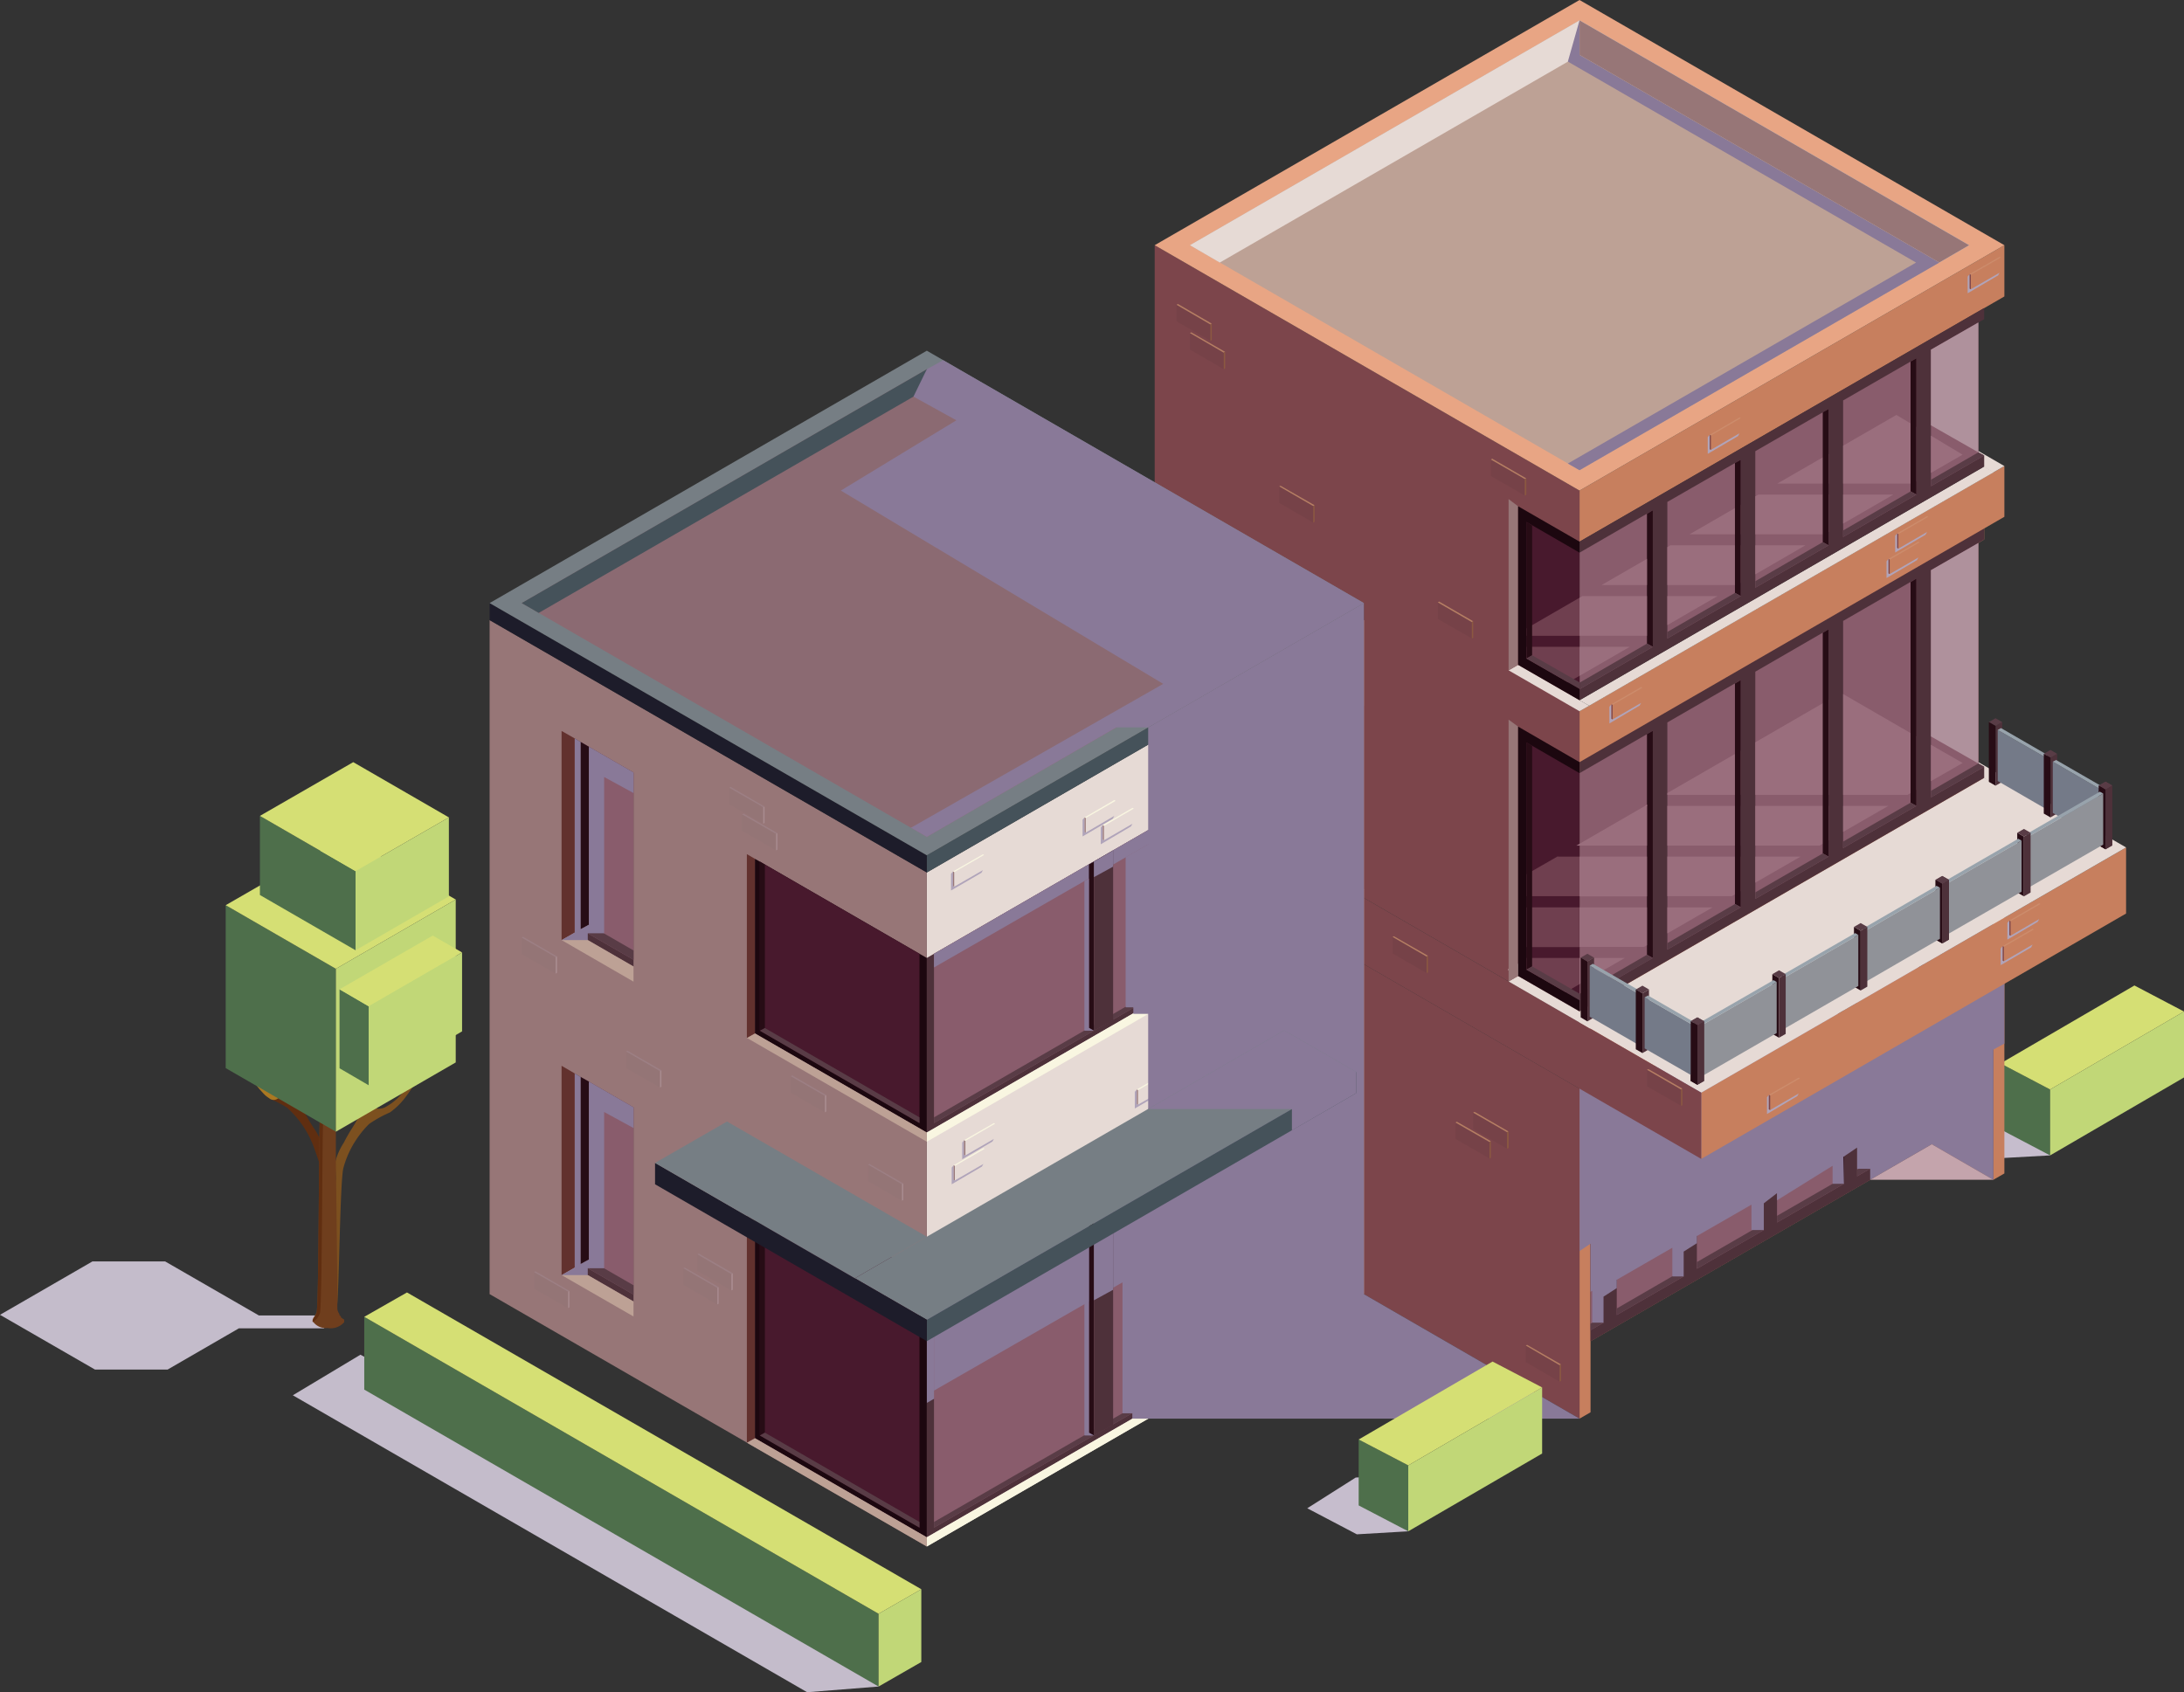 <?xml version="1.0" encoding="UTF-8"?> <svg xmlns="http://www.w3.org/2000/svg" viewBox="0 0 130.83 101.38"><rect x="0" y="0" width="130.83" height="101.38" fill="#333333" stroke="none"/> <defs> <style>.cls-1{isolation:isolate;}.cls-2{fill:#c6bdcd;}.cls-13,.cls-18,.cls-2,.cls-31,.cls-6{mix-blend-mode:multiply;}.cls-3{fill:#4e6f4b;}.cls-4{fill:#d5df74;}.cls-5{fill:#c1d777;}.cls-6{fill:#c4bccb;}.cls-7{fill:#c77f5e;}.cls-8{fill:#4e313a;}.cls-9{fill:#895c6c;}.cls-10{fill:#270c15;}.cls-11{fill:#593c46;}.cls-12{fill:#7c454b;}.cls-13{fill:#897998;}.cls-14{fill:#e6dad5;}.cls-15{fill:#e8a584;}.cls-16{fill:#bda195;}.cls-17{fill:#977677;}.cls-18{fill:#b0a4ba;}.cls-19{fill:#f9f6e1;}.cls-20{fill:#987778;}.cls-21{fill:#45525a;}.cls-22{fill:#1d1c2a;}.cls-23{fill:#767e84;}.cls-24{fill:#8b6a72;}.cls-25{fill:#9a6e7d;}.cls-26{fill:#af919c;}.cls-27{fill:#1c070f;}.cls-28{fill:#48192d;}.cls-29{fill:#6f3f4f;}.cls-30{fill:#ad7d8d;}.cls-31{fill:#c4a4ac;}.cls-32{fill:#747a88;}.cls-33{fill:#3d4a52;}.cls-34{fill:#98a3ac;}.cls-35{fill:#909298;}.cls-36{fill:#62312e;}.cls-37{fill:#947576;}.cls-38{fill:#9c7f84;}.cls-39{fill:#a88b8f;}.cls-40{fill:#764248;}.cls-41{fill:#b57e63;}.cls-42{fill:#8b5840;}.cls-43{fill:#cc8c6c;}.cls-44{fill:#7c501f;}.cls-45{fill:#602e10;}.cls-46{fill:#aa7822;}.cls-47{fill:#6f3e1d;}</style> </defs> <title>9</title> <g class="cls-1"> <g id="Слой_1" data-name="Слой 1"> <polygon class="cls-2" points="119.73 69.39 116.76 67.84 119.66 66 121.44 65.89 122.81 69.22 119.73 69.39"></polygon> <polygon class="cls-3" points="122.81 69.22 119.84 67.66 119.84 63.71 122.81 65.27 122.81 69.22"></polygon> <polygon class="cls-4" points="122.81 65.27 119.84 63.71 127.86 59.04 130.83 60.6 122.81 65.27"></polygon> <polygon class="cls-5" points="122.81 69.22 130.83 64.55 130.83 60.6 122.81 65.27 122.81 69.22"></polygon> <polygon class="cls-6" points="48.35 101.38 17.54 83.59 21.59 81.16 50.91 96.8 52.63 101.04 48.35 101.38"></polygon> <polygon class="cls-3" points="52.63 101.04 21.82 83.25 21.82 78.89 52.63 96.68 52.63 101.04"></polygon> <polygon class="cls-4" points="52.63 96.68 21.82 78.89 24.38 77.43 55.19 95.21 52.63 96.68"></polygon> <polygon class="cls-5" points="52.63 101.04 55.19 99.57 55.19 95.21 52.63 96.68 52.63 101.04"></polygon> <polygon class="cls-7" points="120.07 14.69 94.62 29.39 94.62 32.45 120.07 17.76 120.07 14.69"></polygon> <polygon class="cls-7" points="120.07 27.92 120.07 30.96 118.86 31.66 118.86 32.32 118.51 32.53 118.51 46.41 118.86 46.6 118.86 47.26 94.62 61.25 94.62 42.61 120.07 27.92"></polygon> <polygon class="cls-7" points="120.07 50.53 94.62 65.22 94.62 61.25 118.86 47.26 120.07 50.53"></polygon> <polygon class="cls-7" points="120.07 50.53 120.07 70.3 119.41 70.68 115.72 68.55 95.28 80.35 95.28 84.61 94.62 84.99 94.62 65.22 120.07 50.53"></polygon> <polygon class="cls-8" points="119.41 52.17 119.41 70.68 115.72 68.55 95.28 80.35 95.28 66.1 96.06 65.65 96.85 65.19 100.86 62.88 101.65 62.42 105.66 60.11 106.45 59.65 110.46 57.34 111.25 56.88 115.26 54.57 115.72 54.3 119.41 52.17"></polygon> <polygon class="cls-8" points="115.72 54.3 115.72 68.55 95.28 80.35 95.28 66.1 95.71 65.85 96.06 65.65 96.85 65.19 100.51 63.08 100.86 62.88 101.65 62.42 105.31 60.31 105.66 60.11 106.45 59.65 110.11 57.54 110.46 57.34 111.25 56.88 114.91 54.77 115.26 54.57 115.72 54.3"></polygon> <polygon class="cls-9" points="96.06 65.65 96.06 79.24 95.28 79.69 95.28 66.1 95.71 65.85 96.06 65.65"></polygon> <polygon class="cls-9" points="100.86 62.88 100.86 76.47 96.85 78.78 96.85 65.19 100.86 62.88"></polygon> <polygon class="cls-9" points="105.66 60.11 105.66 73.69 101.65 76.01 101.65 62.42 105.66 60.11"></polygon> <polygon class="cls-9" points="110.46 57.34 110.46 70.92 106.45 73.24 106.45 59.65 110.46 57.34"></polygon> <polygon class="cls-9" points="115.26 54.57 115.26 68.15 111.25 70.47 111.25 56.88 115.26 54.57"></polygon> <polygon class="cls-10" points="100.86 76.47 100.86 62.77 100.51 62.97 100.51 76.27 100.86 76.47"></polygon> <polygon class="cls-11" points="100.86 76.47 96.85 78.78 96.85 78.39 100.51 76.27 100.86 76.47"></polygon> <polygon class="cls-10" points="96.06 79.24 96.06 65.54 95.71 65.74 95.71 79.05 96.06 79.24"></polygon> <polygon class="cls-11" points="96.06 79.24 95.28 79.69 95.28 79.3 95.71 79.05 96.06 79.24"></polygon> <polygon class="cls-10" points="105.66 73.69 105.66 60 105.31 60.2 105.31 73.5 105.66 73.69"></polygon> <polygon class="cls-11" points="105.66 73.69 101.65 76.01 101.65 75.61 105.31 73.5 105.66 73.69"></polygon> <polygon class="cls-10" points="110.46 70.92 110.46 57.23 110.11 57.43 110.11 70.73 110.46 70.92"></polygon> <polygon class="cls-11" points="110.46 70.92 106.45 73.24 106.45 72.84 110.11 70.73 110.46 70.92"></polygon> <polygon class="cls-10" points="115.26 68.15 115.26 54.45 114.91 54.66 114.91 67.96 115.26 68.15"></polygon> <polygon class="cls-11" points="115.26 68.15 111.25 70.47 111.25 70.07 114.91 67.96 115.26 68.15"></polygon> <polygon class="cls-12" points="115.72 68.55 119.41 70.68 119.41 59.06 115.72 56.93 115.72 68.55"></polygon> <polygon class="cls-13" points="119.41 70.68 115.72 68.55 112.03 70.68 112.03 70.02 111.25 70.02 111.25 68.75 110.42 69.31 110.46 70.92 109.78 70.92 109.78 69.84 106.45 71.91 106.45 71.48 105.66 72.09 105.66 73.69 104.92 73.69 104.92 72.17 101.65 74.05 101.65 74.48 100.86 74.98 100.86 76.47 100.18 76.47 100.18 74.75 96.85 76.67 96.85 77.17 96.06 77.68 96.06 79.24 95.38 79.24 95.38 77.33 95.28 77.39 95.28 74.51 94.62 74.95 94.62 65.22 120.07 57.9 120.07 62.52 119.41 62.88 119.41 70.68"></polygon> <polygon class="cls-7" points="127.36 54.73 101.91 69.43 101.91 65.46 127.36 50.77 127.36 54.73"></polygon> <polygon class="cls-14" points="120.07 46.56 94.62 61.25 101.91 65.46 127.36 50.77 120.07 46.56"></polygon> <polygon class="cls-12" points="69.17 14.69 94.62 29.39 94.62 61.25 69.17 46.56 69.17 14.69"></polygon> <polygon class="cls-15" points="69.17 14.69 94.62 29.39 120.07 14.69 94.62 0 69.17 14.69"></polygon> <polygon class="cls-16" points="71.28 14.69 94.62 1.22 117.96 14.69 94.62 28.17 71.28 14.69"></polygon> <polygon class="cls-14" points="117.96 14.69 116.17 15.73 94.62 3.29 73.07 15.73 71.28 14.69 94.62 1.22 117.96 14.69"></polygon> <polygon class="cls-13" points="94.62 1.22 93.92 3.69 114.78 15.73 93.92 27.77 94.62 28.17 116.17 15.73 94.62 3.29 94.62 1.22"></polygon> <polygon class="cls-12" points="69.17 50.53 101.91 69.43 101.91 65.46 69.17 46.56 69.17 50.53"></polygon> <polygon class="cls-12" points="69.17 50.53 94.62 65.22 94.62 84.99 69.17 70.3 69.17 50.53"></polygon> <polygon class="cls-17" points="117.96 14.69 116.17 15.73 94.62 3.29 94.62 1.22 117.96 14.69"></polygon> <polygon class="cls-14" points="81.7 77.53 55.52 92.65 55.52 52.27 81.7 37.15 81.7 77.53"></polygon> <polygon class="cls-14" points="78.63 40.14 78.63 41.01 80.42 39.98 80.42 39.11 78.63 40.14"></polygon> <polygon class="cls-18" points="78.56 40.1 78.44 40.24 78.44 41.24 80.25 40.18 80.34 40.02 78.63 41.01 78.56 40.97 78.56 40.1"></polygon> <polygon class="cls-19" points="78.56 40.1 78.63 40.14 80.42 39.11 80.34 39.07 78.56 40.1"></polygon> <polygon class="cls-20" points="78.56 40.97 78.56 40.1 78.63 40.14 78.63 41.01 78.56 40.97"></polygon> <polygon class="cls-14" points="77.71 59.03 77.71 59.9 79.5 58.87 79.5 58 77.71 59.03"></polygon> <polygon class="cls-18" points="77.64 58.99 77.52 59.13 77.52 60.14 79.34 59.07 79.43 58.91 77.71 59.9 77.64 59.86 77.64 58.99"></polygon> <polygon class="cls-19" points="77.64 58.99 77.71 59.03 79.5 58 79.43 57.96 77.64 58.99"></polygon> <polygon class="cls-20" points="77.64 59.86 77.64 58.99 77.71 59.03 77.71 59.9 77.64 59.86"></polygon> <polygon class="cls-14" points="68.17 65.31 68.17 66.18 69.96 65.14 69.96 64.28 68.17 65.31"></polygon> <polygon class="cls-18" points="68.1 65.27 67.98 65.41 67.98 66.41 69.8 65.35 69.89 65.19 68.17 66.18 68.1 66.14 68.1 65.27"></polygon> <polygon class="cls-19" points="68.1 65.27 68.17 65.31 69.96 64.28 69.89 64.23 68.1 65.27"></polygon> <polygon class="cls-20" points="68.1 66.14 68.1 65.27 68.17 65.31 68.17 66.18 68.1 66.14"></polygon> <polygon class="cls-14" points="79.14 76.45 79.14 77.32 80.93 76.28 80.93 75.42 79.14 76.45"></polygon> <polygon class="cls-18" points="79.07 76.41 78.95 76.55 78.95 77.55 80.77 76.49 80.86 76.33 79.14 77.32 79.07 77.28 79.07 76.41"></polygon> <polygon class="cls-19" points="79.07 76.41 79.14 76.45 80.93 75.42 80.86 75.38 79.07 76.41"></polygon> <polygon class="cls-20" points="79.07 77.28 79.07 76.41 79.14 76.45 79.14 77.32 79.07 77.28"></polygon> <polygon class="cls-14" points="78.34 75.61 78.34 76.48 80.13 75.44 80.13 74.58 78.34 75.61"></polygon> <polygon class="cls-18" points="78.27 75.57 78.15 75.71 78.15 76.71 79.97 75.65 80.06 75.49 78.34 76.48 78.27 76.44 78.27 75.57"></polygon> <polygon class="cls-19" points="78.27 75.57 78.34 75.61 80.13 74.58 80.06 74.53 78.27 75.57"></polygon> <polygon class="cls-20" points="78.27 76.44 78.27 75.57 78.34 75.61 78.34 76.48 78.27 76.44"></polygon> <polygon class="cls-21" points="81.7 36.13 55.52 51.24 55.52 52.27 81.7 37.15 81.7 36.13"></polygon> <polygon class="cls-17" points="29.33 77.53 55.52 92.65 55.52 52.27 29.33 37.15 29.33 77.53"></polygon> <polygon class="cls-22" points="29.33 36.13 55.52 51.24 55.52 52.27 29.33 37.15 29.33 36.13"></polygon> <polygon class="cls-23" points="29.33 36.13 55.52 51.24 81.7 36.13 55.52 21.01 29.33 36.13"></polygon> <polygon class="cls-24" points="31.25 36.13 55.52 22.12 79.78 36.13 55.52 50.14 31.25 36.13"></polygon> <polygon class="cls-21" points="55.52 23.3 78.76 36.72 79.78 36.13 55.52 22.12 31.25 36.13 32.27 36.72 55.52 23.3"></polygon> <polygon class="cls-14" points="90.32 58.09 90.94 57.73 95.83 60.55 95.21 60.91 90.32 58.09"></polygon> <polygon class="cls-14" points="114.52 44.12 115.18 43.74 120.07 46.56 119.41 46.94 114.52 44.12"></polygon> <polygon class="cls-14" points="90.37 58.8 90.94 58.47 95.83 61.29 95.25 61.62 90.37 58.8"></polygon> <polygon class="cls-14" points="120.07 47.3 118.86 46.6 94.62 60.59 95.83 61.29 120.07 47.3"></polygon> <polygon class="cls-8" points="118.51 32.53 118.51 45.74 118.86 45.94 118.86 46.6 94.62 60.59 94.62 45.66 118.86 31.66 118.86 32.32 118.51 32.53"></polygon> <polygon class="cls-9" points="99.01 57.39 94.62 59.93 94.62 46.32 99.01 43.78 99.01 57.39"></polygon> <polygon class="cls-9" points="104.28 54.35 99.88 56.89 99.88 43.28 104.28 40.74 104.28 54.35"></polygon> <polygon class="cls-25" points="99.88 54.36 102.59 54.36 99.88 55.92 99.88 54.36"></polygon> <polygon class="cls-25" points="104.28 44.97 104.28 47.62 99.88 47.62 99.88 47.51 104.28 44.97"></polygon> <rect class="cls-25" x="99.88" y="48.28" width="4.39" height="2.38"></rect> <polygon class="cls-25" points="99.88 51.32 104.28 51.32 104.28 53.38 103.74 53.69 99.88 53.69 99.88 51.32"></polygon> <polygon class="cls-9" points="109.54 51.32 105.15 53.85 105.15 40.24 109.54 37.7 109.54 51.32"></polygon> <polygon class="cls-25" points="105.15 51.32 107.86 51.32 105.15 52.88 105.15 51.32"></polygon> <polygon class="cls-25" points="109.54 41.93 109.54 47.62 105.15 47.62 105.15 44.47 109.54 41.93"></polygon> <polygon class="cls-25" points="105.15 48.28 109.54 48.28 109.54 50.34 109 50.66 105.15 50.66 105.15 48.28"></polygon> <polygon class="cls-9" points="114.8 48.28 110.41 50.81 110.41 37.2 114.8 34.66 114.8 48.28"></polygon> <polygon class="cls-25" points="110.41 48.28 113.12 48.28 110.41 49.84 110.41 48.28"></polygon> <polygon class="cls-25" points="114.8 44.12 114.8 47.31 114.27 47.62 110.41 47.62 110.41 41.58 114.8 44.12"></polygon> <polygon class="cls-9" points="118.86 45.94 115.67 47.77 115.67 34.16 118.51 32.53 118.51 45.74 118.86 45.94"></polygon> <polygon class="cls-25" points="115.67 44.62 115.67 46.8 117.57 45.71 115.67 44.62"></polygon> <polygon class="cls-26" points="115.67 44.12 118.51 45.74 118.51 32.53 115.67 34.16 115.67 44.12"></polygon> <polygon class="cls-11" points="118.86 45.94 115.67 47.77 115.67 47.38 118.51 45.74 118.86 45.94"></polygon> <polygon class="cls-10" points="114.8 48.28 114.8 34.66 114.45 34.87 114.45 48.09 114.8 48.28"></polygon> <polygon class="cls-11" points="114.8 48.28 110.41 50.81 110.41 50.42 114.45 48.09 114.8 48.28"></polygon> <polygon class="cls-10" points="109.54 51.32 109.54 37.7 109.19 37.91 109.19 51.13 109.54 51.32"></polygon> <polygon class="cls-11" points="109.54 51.32 105.15 53.85 105.15 53.46 109.19 51.13 109.54 51.32"></polygon> <polygon class="cls-10" points="104.28 54.35 104.28 40.74 103.93 40.95 103.93 54.16 104.28 54.35"></polygon> <polygon class="cls-11" points="104.28 54.35 99.88 56.89 99.88 56.5 103.93 54.16 104.28 54.35"></polygon> <polygon class="cls-10" points="99.01 57.39 99.01 43.78 98.66 43.98 98.66 57.2 99.01 57.39"></polygon> <polygon class="cls-11" points="99.01 57.4 94.62 59.93 94.62 59.54 95.83 58.84 98.66 57.2 99.01 57.4"></polygon> <polygon class="cls-17" points="90.37 58.8 90.94 58.47 90.94 43.53 90.37 43.11 90.37 58.8"></polygon> <polygon class="cls-27" points="90.94 58.47 94.62 60.59 94.62 45.66 90.94 43.53 90.94 58.47"></polygon> <polygon class="cls-28" points="91.44 58.09 94.62 59.92 94.62 46.32 91.44 44.48 91.44 58.09"></polygon> <polygon class="cls-29" points="94.62 51.32 94.62 53.69 91.44 53.69 91.44 52.38 93.32 51.3 93.32 51.32 94.62 51.32"></polygon> <rect class="cls-29" x="91.43" y="54.36" width="3.18" height="2.38"></rect> <polygon class="cls-29" points="94.62 57.39 94.62 58.96 93.79 59.44 91.44 58.09 91.44 57.39 94.62 57.39"></polygon> <polygon class="cls-25" points="97.33 57.39 94.62 58.96 94.62 57.39 97.33 57.39"></polygon> <polygon class="cls-25" points="98.66 48.21 98.66 50.66 94.43 50.66 98.58 48.26 98.66 48.21"></polygon> <rect class="cls-25" x="94.62" y="51.32" width="4.04" height="2.38"></rect> <polygon class="cls-25" points="98.66 54.36 98.66 56.63 98.48 56.73 94.62 56.73 94.62 54.36 98.66 54.36"></polygon> <polygon class="cls-10" points="91.44 58.09 91.44 44.48 91.78 44.68 91.78 57.9 91.44 58.09"></polygon> <polygon class="cls-11" points="94.62 59.53 94.62 59.92 91.44 58.09 91.78 57.9 94.62 59.53"></polygon> <polygon class="cls-14" points="115.59 26.1 116.26 25.72 120.07 27.92 119.41 28.3 115.59 26.1"></polygon> <polygon class="cls-14" points="90.37 40.16 90.94 39.83 95.2 42.28 94.62 42.61 90.37 40.16"></polygon> <polygon class="cls-14" points="119.44 28.29 118.86 27.95 94.62 41.95 95.2 42.28 119.44 28.29"></polygon> <polygon class="cls-8" points="118.51 19.32 118.51 27.1 118.86 27.29 118.86 27.95 94.62 41.95 94.62 32.45 118.86 18.45 118.86 19.12 118.51 19.32"></polygon> <polygon class="cls-9" points="99.01 38.75 94.62 41.29 94.62 33.11 99.01 30.57 99.01 38.75"></polygon> <polygon class="cls-9" points="104.28 35.71 99.88 38.25 99.88 30.07 104.28 27.54 104.28 35.71"></polygon> <polygon class="cls-25" points="99.88 35.71 102.89 35.71 99.88 37.45 99.88 35.71"></polygon> <polygon class="cls-25" points="104.28 30.24 104.28 32.01 101.21 32.01 104.28 30.24"></polygon> <polygon class="cls-25" points="100.06 32.67 104.28 32.67 104.28 34.91 104.04 35.05 99.88 35.05 99.88 32.78 100.06 32.67"></polygon> <polygon class="cls-9" points="109.54 32.67 105.15 35.21 105.15 27.03 109.54 24.5 109.54 32.67"></polygon> <polygon class="cls-25" points="105.15 32.67 108.15 32.67 105.15 34.41 105.15 32.67"></polygon> <polygon class="cls-25" points="109.54 27.2 109.54 28.97 106.47 28.97 109.54 27.2"></polygon> <polygon class="cls-25" points="105.33 29.63 109.54 29.63 109.54 31.87 109.3 32.01 105.15 32.01 105.15 29.74 105.33 29.63"></polygon> <polygon class="cls-9" points="114.8 29.63 110.41 32.17 110.41 23.99 114.8 21.46 114.8 29.63"></polygon> <polygon class="cls-25" points="110.41 29.63 113.42 29.63 110.41 31.37 110.41 29.63"></polygon> <polygon class="cls-25" points="114.8 25.58 114.8 28.83 114.56 28.97 110.41 28.97 110.41 26.7 113.6 24.86 114.8 25.58"></polygon> <polygon class="cls-9" points="118.86 27.29 115.67 29.13 115.67 20.95 118.51 19.32 118.51 27.1 118.86 27.29"></polygon> <polygon class="cls-25" points="115.67 26.1 115.67 28.33 117.57 27.24 115.67 26.1"></polygon> <polygon class="cls-26" points="115.67 25.48 118.51 27.1 118.51 19.32 115.67 20.95 115.67 25.48"></polygon> <polygon class="cls-11" points="118.86 27.29 115.67 29.13 115.67 28.74 118.51 27.1 118.86 27.29"></polygon> <polygon class="cls-10" points="114.8 29.63 114.8 21.46 114.45 21.66 114.45 29.44 114.8 29.63"></polygon> <polygon class="cls-11" points="114.8 29.63 110.41 32.17 110.41 31.78 114.45 29.44 114.8 29.63"></polygon> <polygon class="cls-10" points="109.54 32.67 109.54 24.5 109.19 24.7 109.19 32.48 109.54 32.67"></polygon> <polygon class="cls-11" points="109.54 32.67 105.15 35.21 105.15 34.82 109.19 32.48 109.54 32.67"></polygon> <polygon class="cls-10" points="104.28 35.71 104.28 27.54 103.93 27.74 103.93 35.52 104.28 35.71"></polygon> <polygon class="cls-11" points="104.28 35.71 99.88 38.25 99.88 37.86 103.93 35.52 104.28 35.71"></polygon> <polygon class="cls-10" points="99.01 38.75 99.01 30.57 98.66 30.78 98.66 38.56 99.01 38.75"></polygon> <polygon class="cls-11" points="99.01 38.75 94.62 41.29 94.62 40.9 95.83 40.2 98.66 38.56 99.01 38.75"></polygon> <polygon class="cls-17" points="90.37 40.16 90.94 39.83 90.94 30.33 90.37 29.9 90.37 40.16"></polygon> <polygon class="cls-27" points="90.94 39.83 94.62 41.95 94.62 32.45 90.94 30.33 90.94 39.83"></polygon> <polygon class="cls-28" points="91.44 39.45 94.62 41.27 94.62 33.11 91.44 31.27 91.44 39.45"></polygon> <polygon class="cls-29" points="94.62 35.81 94.62 38.09 91.44 38.09 91.44 37.65 94.62 35.81"></polygon> <polygon class="cls-29" points="94.62 38.75 94.62 40.49 93.93 40.88 91.44 39.45 91.44 38.75 94.62 38.75"></polygon> <polygon class="cls-25" points="97.63 38.75 94.62 40.49 94.62 38.75 97.63 38.75"></polygon> <polygon class="cls-25" points="98.66 33.48 98.66 35.05 95.94 35.05 98.66 33.48"></polygon> <polygon class="cls-25" points="98.66 35.71 98.66 38.09 94.62 38.09 94.62 35.81 94.8 35.71 98.66 35.71"></polygon> <polygon class="cls-10" points="91.44 39.45 91.44 31.27 91.78 31.48 91.78 39.26 91.44 39.45"></polygon> <polygon class="cls-11" points="94.62 40.88 94.62 41.27 91.44 39.45 91.78 39.26 94.62 40.88"></polygon> <polygon class="cls-30" points="98.66 48.21 98.66 48.28 98.58 48.28 98.58 48.26 98.66 48.21"></polygon> <polygon class="cls-31" points="112.03 70.68 119.41 70.68 115.72 68.55 112.03 70.68"></polygon> <polygon class="cls-8" points="119.94 43.26 119.54 43.49 119.54 47.07 119.94 46.84 119.94 43.26"></polygon> <polygon class="cls-11" points="119.54 43.03 119.14 43.26 119.54 43.49 119.94 43.26 119.54 43.03"></polygon> <polygon class="cls-10" points="119.14 43.26 119.54 43.49 119.54 47.07 119.14 46.84 119.14 43.26"></polygon> <polygon class="cls-32" points="119.67 46.79 122.47 48.41 122.47 45.34 119.67 43.73 119.67 46.79"></polygon> <polygon class="cls-33" points="122.47 48.41 122.47 45.34 122.67 45.24 122.67 48.3 122.47 48.41"></polygon> <polygon class="cls-34" points="119.67 43.73 122.47 45.34 122.67 45.24 119.87 43.62 119.67 43.73"></polygon> <polygon class="cls-8" points="123.23 45.16 122.83 45.39 122.83 48.97 123.23 48.74 123.23 45.16"></polygon> <polygon class="cls-11" points="122.83 44.93 122.43 45.16 122.83 45.39 123.23 45.16 122.83 44.93"></polygon> <polygon class="cls-10" points="122.43 45.16 122.83 45.39 122.83 48.97 122.43 48.74 122.43 45.16"></polygon> <polygon class="cls-32" points="122.97 48.7 125.76 50.31 125.76 47.25 122.97 45.63 122.97 48.7"></polygon> <polygon class="cls-33" points="125.76 50.31 125.76 47.25 125.96 47.14 125.96 50.2 125.76 50.31"></polygon> <polygon class="cls-34" points="122.97 45.63 125.76 47.25 125.96 47.14 123.17 45.53 122.97 45.63"></polygon> <polygon class="cls-8" points="126.53 47.06 126.13 47.3 126.13 50.88 126.53 50.65 126.53 47.06"></polygon> <polygon class="cls-11" points="126.13 46.83 125.73 47.06 126.13 47.3 126.53 47.06 126.13 46.83"></polygon> <polygon class="cls-10" points="125.73 47.06 126.13 47.3 126.13 50.88 125.73 50.65 125.73 47.06"></polygon> <polygon class="cls-10" points="125.73 47.06 126.13 47.3 126.13 50.88 125.73 50.65 125.73 47.06"></polygon> <polygon class="cls-11" points="126.13 46.83 126.53 47.06 126.13 47.3 125.73 47.06 126.13 46.83"></polygon> <polygon class="cls-8" points="126.53 47.06 126.13 47.3 126.13 50.88 126.53 50.65 126.53 47.06"></polygon> <polygon class="cls-35" points="125.99 50.6 121.6 53.13 121.6 50.07 125.99 47.54 125.99 50.6"></polygon> <polygon class="cls-33" points="121.6 53.13 121.6 50.07 121.41 49.96 121.41 53.02 121.6 53.13"></polygon> <polygon class="cls-34" points="125.99 47.54 121.6 50.07 121.41 49.96 125.79 47.43 125.99 47.54"></polygon> <polygon class="cls-10" points="120.84 49.89 121.24 50.12 121.24 53.7 120.84 53.47 120.84 49.89"></polygon> <polygon class="cls-11" points="121.24 49.66 121.64 49.89 121.24 50.12 120.84 49.89 121.24 49.66"></polygon> <polygon class="cls-8" points="121.64 49.89 121.24 50.12 121.24 53.7 121.64 53.47 121.64 49.89"></polygon> <polygon class="cls-35" points="121.1 53.42 116.71 55.95 116.71 52.89 121.1 50.36 121.1 53.42"></polygon> <polygon class="cls-33" points="116.71 55.95 116.71 52.89 116.52 52.78 116.52 55.84 116.71 55.95"></polygon> <polygon class="cls-34" points="121.1 50.36 116.71 52.89 116.52 52.78 120.9 50.25 121.1 50.36"></polygon> <polygon class="cls-10" points="115.95 52.71 116.35 52.94 116.35 56.52 115.95 56.29 115.95 52.71"></polygon> <polygon class="cls-11" points="116.35 52.48 116.75 52.71 116.35 52.94 115.95 52.71 116.35 52.48"></polygon> <polygon class="cls-8" points="116.75 52.71 116.35 52.94 116.35 56.52 116.75 56.29 116.75 52.71"></polygon> <polygon class="cls-10" points="115.95 52.71 116.35 52.94 116.35 56.52 115.95 56.29 115.95 52.71"></polygon> <polygon class="cls-11" points="116.35 52.48 116.75 52.71 116.35 52.94 115.95 52.71 116.35 52.48"></polygon> <polygon class="cls-8" points="116.75 52.71 116.35 52.94 116.35 56.52 116.75 56.29 116.75 52.71"></polygon> <polygon class="cls-35" points="116.21 56.24 111.83 58.78 111.83 55.72 116.21 53.18 116.21 56.24"></polygon> <polygon class="cls-33" points="111.83 58.78 111.83 55.72 111.63 55.61 111.63 58.67 111.83 58.78"></polygon> <polygon class="cls-34" points="116.21 53.18 111.83 55.72 111.63 55.61 116.01 53.07 116.21 53.18"></polygon> <polygon class="cls-10" points="111.06 55.53 111.46 55.76 111.46 59.34 111.06 59.11 111.06 55.53"></polygon> <polygon class="cls-11" points="111.46 55.3 111.86 55.53 111.46 55.76 111.06 55.53 111.46 55.3"></polygon> <polygon class="cls-8" points="111.86 55.53 111.46 55.76 111.46 59.34 111.86 59.11 111.86 55.53"></polygon> <polygon class="cls-35" points="111.32 59.07 106.94 61.6 106.94 58.54 111.32 56.01 111.32 59.07"></polygon> <polygon class="cls-33" points="106.94 61.6 106.94 58.54 106.74 58.43 106.74 61.49 106.94 61.6"></polygon> <polygon class="cls-34" points="111.32 56.01 106.94 58.54 106.74 58.43 111.13 55.9 111.32 56.01"></polygon> <polygon class="cls-10" points="106.17 58.36 106.57 58.59 106.57 62.17 106.17 61.94 106.17 58.36"></polygon> <polygon class="cls-11" points="106.57 58.13 106.97 58.36 106.57 58.59 106.17 58.36 106.57 58.13"></polygon> <polygon class="cls-8" points="106.97 58.36 106.57 58.59 106.57 62.17 106.97 61.94 106.97 58.36"></polygon> <polygon class="cls-35" points="106.43 61.89 102.05 64.42 102.05 61.36 106.43 58.83 106.43 61.89"></polygon> <polygon class="cls-33" points="102.05 64.42 102.05 61.36 101.85 61.25 101.85 64.31 102.05 64.42"></polygon> <polygon class="cls-34" points="106.43 58.83 102.05 61.36 101.85 61.25 106.24 58.72 106.43 58.83"></polygon> <polygon class="cls-10" points="101.28 61.18 101.68 61.41 101.68 64.99 101.28 64.76 101.28 61.18"></polygon> <polygon class="cls-11" points="101.68 60.95 102.08 61.18 101.68 61.41 101.28 61.18 101.68 60.95"></polygon> <polygon class="cls-8" points="102.08 61.18 101.68 61.41 101.68 64.99 102.08 64.76 102.08 61.18"></polygon> <polygon class="cls-8" points="95.49 57.37 95.09 57.6 95.09 61.19 95.49 60.95 95.49 57.37"></polygon> <polygon class="cls-11" points="95.09 57.14 94.69 57.37 95.09 57.6 95.49 57.37 95.09 57.14"></polygon> <polygon class="cls-10" points="94.69 57.37 95.09 57.6 95.09 61.19 94.69 60.95 94.69 57.37"></polygon> <polygon class="cls-32" points="95.23 60.91 98.02 62.52 98.02 59.46 95.23 57.85 95.23 60.91"></polygon> <polygon class="cls-33" points="98.02 62.52 98.02 59.46 98.22 59.35 98.22 62.41 98.02 62.52"></polygon> <polygon class="cls-34" points="95.23 57.85 98.02 59.46 98.22 59.35 95.42 57.74 95.23 57.85"></polygon> <polygon class="cls-8" points="98.78 59.28 98.39 59.51 98.39 63.09 98.78 62.86 98.78 59.28"></polygon> <polygon class="cls-11" points="98.39 59.05 97.99 59.28 98.39 59.51 98.78 59.28 98.39 59.05"></polygon> <polygon class="cls-10" points="97.99 59.28 98.39 59.51 98.39 63.09 97.99 62.86 97.99 59.28"></polygon> <polygon class="cls-32" points="98.52 62.81 101.32 64.42 101.32 61.36 98.52 59.75 98.52 62.81"></polygon> <polygon class="cls-33" points="101.32 64.42 101.32 61.36 101.51 61.25 101.51 64.31 101.32 64.42"></polygon> <polygon class="cls-34" points="98.52 59.75 101.32 61.36 101.51 61.25 98.72 59.64 98.52 59.75"></polygon> <polygon class="cls-8" points="102.08 61.18 101.68 61.41 101.68 64.99 102.08 64.76 102.08 61.18"></polygon> <polygon class="cls-11" points="101.68 60.95 101.28 61.18 101.68 61.41 102.08 61.18 101.68 60.95"></polygon> <polygon class="cls-10" points="101.28 61.18 101.68 61.41 101.68 64.99 101.28 64.76 101.28 61.18"></polygon> <polygon class="cls-8" points="75.5 64.98 75.5 80.57 55.52 92.1 55.52 76.51 55.95 76.26 74.9 65.33 75.2 65.15 75.5 64.98"></polygon> <polygon class="cls-19" points="75.98 80.84 55.52 92.65 55.52 92.1 75.5 80.57 75.98 80.84"></polygon> <polygon class="cls-13" points="75.98 80.84 75.03 80.84 75.03 72.75 55.52 84.05 55.52 76.51 75.5 64.98 75.5 80.57 75.98 80.84"></polygon> <polygon class="cls-9" points="75.2 80.41 55.95 91.52 55.95 76.26 75.2 65.15 75.2 80.41"></polygon> <polygon class="cls-10" points="75.2 80.41 75.2 65.15 74.9 65.33 74.9 80.25 75.2 80.41"></polygon> <polygon class="cls-11" points="75.2 80.41 55.95 91.52 55.95 91.18 74.9 80.25 75.2 80.41"></polygon> <polygon class="cls-13" points="75.03 80.51 74.44 80.51 74.44 72.69 55.95 83.31 55.95 76.26 74.9 65.33 74.9 80.25 75.2 80.41 75.03 80.51"></polygon> <polygon class="cls-17" points="75.98 80.84 75.98 80.84 75.5 80.57 75.5 64.98 75.98 64.7 75.98 80.84 75.98 80.84"></polygon> <polygon class="cls-27" points="55.52 76.51 55.52 92.1 45.22 86.16 45.22 70.57 45.52 70.74 55.08 76.26 55.52 76.51"></polygon> <polygon class="cls-28" points="45.52 86 55.08 91.52 55.08 76.26 45.52 70.74 45.52 86"></polygon> <polygon class="cls-16" points="55.52 92.1 55.52 92.65 44.74 86.43 45.22 86.16 55.52 92.1"></polygon> <polygon class="cls-36" points="45.22 70.57 45.22 86.16 44.74 86.43 44.74 86.43 44.74 86.43 44.74 70.29 45.22 70.57"></polygon> <polygon class="cls-10" points="45.52 86 45.52 70.74 45.82 70.92 45.82 85.83 45.52 86"></polygon> <polygon class="cls-11" points="45.52 86 55.08 91.52 55.08 91.18 45.82 85.83 45.52 86"></polygon> <polygon class="cls-10" points="65.53 86 65.53 70.73 65.23 70.91 65.23 85.83 65.53 86"></polygon> <polygon class="cls-8" points="65.53 86 65.53 70.73 66.68 70.07 66.68 85.36 65.53 86"></polygon> <polygon class="cls-13" points="65.53 77.9 65.53 70.73 66.68 70.07 66.68 77.27 65.53 77.9"></polygon> <polygon class="cls-13" points="65.53 86 64.96 86 64.96 71.91 65.23 71.75 65.23 85.83 65.53 86"></polygon> <polygon class="cls-8" points="81.22 42.55 81.22 53.01 55.52 67.85 55.52 57.39 55.95 57.14 76.46 45.3 76.76 45.13 81.22 42.55"></polygon> <polygon class="cls-19" points="81.7 53.29 55.52 68.4 55.52 67.85 81.22 53.01 81.7 53.29"></polygon> <polygon class="cls-13" points="81.7 53.29 80.75 53.29 80.75 44.09 59.67 56.29 59.67 54.99 81.22 42.55 81.22 53.01 81.7 53.29"></polygon> <polygon class="cls-9" points="76.76 55.26 55.95 67.28 55.95 57.14 76.76 45.13 76.76 55.26"></polygon> <polygon class="cls-10" points="76.76 55.26 76.76 45.13 76.46 45.3 76.46 55.1 76.76 55.26"></polygon> <polygon class="cls-11" points="76.76 55.26 55.95 67.28 55.95 66.94 76.46 55.1 76.76 55.26"></polygon> <polygon class="cls-13" points="76.59 55.37 76 55.37 76 46.44 55.95 57.96 55.95 57.14 76.46 45.3 76.46 55.1 76.76 55.26 76.59 55.37"></polygon> <polygon class="cls-12" points="81.7 53.29 81.7 53.28 81.22 53.01 81.22 42.55 81.7 42.28 81.7 53.29 81.7 53.29"></polygon> <polygon class="cls-27" points="55.52 57.39 55.52 67.85 45.22 61.91 45.22 51.45 45.52 51.62 55.08 57.14 55.52 57.39"></polygon> <polygon class="cls-28" points="45.52 61.75 55.08 67.28 55.08 57.14 45.52 51.62 45.52 61.75"></polygon> <polygon class="cls-16" points="55.52 67.85 55.52 68.4 44.74 62.18 45.22 61.91 55.52 67.85"></polygon> <polygon class="cls-36" points="45.22 51.45 45.22 61.91 44.74 62.18 44.74 62.18 44.74 62.18 44.74 51.17 45.22 51.45"></polygon> <polygon class="cls-10" points="45.52 61.75 45.52 51.62 45.82 51.8 45.82 61.59 45.52 61.75"></polygon> <polygon class="cls-11" points="45.52 61.75 55.08 67.28 55.08 66.94 45.82 61.59 45.52 61.75"></polygon> <polygon class="cls-10" points="65.53 61.75 65.53 51.62 65.23 51.79 65.23 61.58 65.53 61.75"></polygon> <polygon class="cls-8" points="65.53 61.75 65.53 51.62 66.68 50.95 66.68 61.12 65.53 61.75"></polygon> <polygon class="cls-13" points="65.53 52.55 65.53 51.62 66.68 50.95 66.68 51.92 65.53 52.55"></polygon> <polygon class="cls-13" points="65.53 61.75 64.96 61.75 64.96 52.79 65.23 52.63 65.23 61.58 65.53 61.75"></polygon> <polygon class="cls-8" points="34.43 64.31 34.43 75.94 37.95 77.97 37.95 66.34 35.28 64.8 34.78 64.52 34.43 64.31"></polygon> <polygon class="cls-9" points="34.78 64.52 34.78 75.73 37.95 77.56 37.95 66.34 35.28 64.8 34.78 64.52"></polygon> <polygon class="cls-16" points="33.64 76.39 37.95 78.87 37.95 77.97 34.43 75.94 33.64 76.39"></polygon> <polygon class="cls-36" points="33.64 76.39 33.64 76.39 34.43 75.94 34.43 64.31 33.64 63.85 33.64 76.39 33.64 76.39"></polygon> <polygon class="cls-10" points="34.78 64.52 34.78 75.73 35.28 75.46 35.28 64.8 34.78 64.52"></polygon> <polygon class="cls-11" points="34.78 75.73 37.95 77.56 37.95 77 35.28 75.46 34.78 75.73"></polygon> <polygon class="cls-13" points="33.64 76.39 35.21 76.39 35.21 75.98 36.19 75.98 36.19 66.62 37.95 67.58 37.95 66.34 35.28 64.8 35.28 75.46 34.78 75.73 34.78 64.52 34.43 64.31 34.43 75.94 33.64 76.39"></polygon> <polygon class="cls-8" points="34.43 44.24 34.43 55.87 37.95 57.91 37.95 46.28 35.28 44.74 34.78 44.45 34.43 44.24"></polygon> <polygon class="cls-9" points="34.78 44.45 34.78 55.67 37.95 57.5 37.95 46.28 35.28 44.74 34.78 44.45"></polygon> <polygon class="cls-16" points="33.64 56.32 37.95 58.81 37.95 57.9 34.43 55.87 33.64 56.32"></polygon> <polygon class="cls-36" points="33.64 56.32 33.64 56.32 34.43 55.87 34.43 44.24 33.64 43.79 33.64 56.32 33.64 56.32"></polygon> <polygon class="cls-10" points="34.78 44.45 34.78 55.67 35.28 55.4 35.28 44.74 34.78 44.45"></polygon> <polygon class="cls-11" points="34.78 55.67 37.95 57.5 37.95 56.94 35.28 55.4 34.78 55.67"></polygon> <polygon class="cls-13" points="33.64 56.32 35.21 56.32 35.21 55.91 36.19 55.91 36.19 46.55 37.95 47.51 37.95 46.28 35.28 44.74 35.28 55.4 34.78 55.67 34.78 44.45 34.43 44.24 34.43 55.87 33.64 56.32"></polygon> <polygon class="cls-13" points="94.62 84.99 67.83 84.99 67.83 84.67 67.24 84.67 67.24 76.82 67.24 69.75 68.78 66.44 68.78 60.74 67.89 60.74 67.89 60.35 67.43 60.35 67.43 51.35 68.78 50.58 68.78 43.58 81.7 36.13 81.7 77.53 94.62 84.99"></polygon> <polygon class="cls-23" points="76.93 61.73 51.21 76.58 55.52 79.07 81.24 64.22 76.93 61.73"></polygon> <polygon class="cls-21" points="81.24 64.22 55.52 79.07 55.52 80.35 81.24 65.49 81.24 64.22"></polygon> <polygon class="cls-22" points="55.52 79.07 39.24 69.67 39.24 70.95 55.52 80.35 55.52 79.07"></polygon> <polygon class="cls-23" points="55.52 74.09 43.55 67.19 39.24 69.67 51.21 76.58 55.52 74.09"></polygon> <polygon class="cls-13" points="76.93 61.73 68.78 66.44 77.39 66.44 77.39 67.72 81.24 65.49 81.24 64.22 76.93 61.73"></polygon> <polygon class="cls-22" points="55.52 22.12 55.52 23.3 78.76 36.72 79.78 36.13 55.52 22.12"></polygon> <polygon class="cls-13" points="56.5 21.58 55.52 22.12 54.72 23.76 57.29 25.18 50.37 29.39 69.68 40.97 54.57 49.59 55.52 50.14 66.87 43.58 68.78 43.58 81.7 36.13 56.5 21.58"></polygon> <polygon class="cls-37" points="54.03 70.95 54.03 71.94 52 70.76 52 69.77 54.03 70.95"></polygon> <polygon class="cls-38" points="54.11 70.9 54.03 70.95 52 69.77 52.08 69.73 54.11 70.9"></polygon> <polygon class="cls-39" points="54.11 71.89 54.11 70.9 54.03 70.95 54.03 71.94 54.11 71.89"></polygon> <polygon class="cls-37" points="49.41 65.65 49.41 66.64 47.38 65.47 47.38 64.48 49.41 65.65"></polygon> <polygon class="cls-38" points="49.5 65.61 49.41 65.65 47.38 64.48 47.46 64.43 49.5 65.61"></polygon> <polygon class="cls-39" points="49.5 66.59 49.5 65.61 49.41 65.65 49.41 66.64 49.5 66.59"></polygon> <polygon class="cls-37" points="39.54 64.17 39.54 65.15 37.5 63.98 37.5 62.99 39.54 64.17"></polygon> <polygon class="cls-38" points="39.62 64.12 39.54 64.17 37.5 62.99 37.59 62.95 39.62 64.12"></polygon> <polygon class="cls-39" points="39.62 65.11 39.62 64.12 39.54 64.17 39.54 65.15 39.62 65.11"></polygon> <polygon class="cls-37" points="34.03 77.38 34.03 78.37 31.99 77.2 31.99 76.21 34.03 77.38"></polygon> <polygon class="cls-38" points="34.11 77.34 34.03 77.38 31.99 76.21 32.07 76.16 34.11 77.34"></polygon> <polygon class="cls-39" points="34.11 78.32 34.11 77.34 34.03 77.38 34.03 78.37 34.11 78.32"></polygon> <polygon class="cls-37" points="43.81 76.33 43.81 77.31 41.78 76.14 41.78 75.15 43.81 76.33"></polygon> <polygon class="cls-38" points="43.9 76.28 43.81 76.33 41.78 75.15 41.86 75.1 43.9 76.28"></polygon> <polygon class="cls-39" points="43.9 77.27 43.9 76.28 43.81 76.33 43.81 77.31 43.9 77.27"></polygon> <polygon class="cls-37" points="42.97 77.16 42.97 78.15 40.94 76.97 40.94 75.98 42.97 77.16"></polygon> <polygon class="cls-38" points="43.05 77.11 42.97 77.16 40.94 75.98 41.02 75.94 43.05 77.11"></polygon> <polygon class="cls-39" points="43.05 78.1 43.05 77.11 42.97 77.16 42.97 78.15 43.05 78.1"></polygon> <polygon class="cls-37" points="46.49 49.96 46.49 50.95 44.46 49.77 44.46 48.79 46.49 49.96"></polygon> <polygon class="cls-38" points="46.57 49.91 46.49 49.96 44.46 48.79 44.54 48.74 46.57 49.91"></polygon> <polygon class="cls-39" points="46.57 50.9 46.57 49.91 46.49 49.96 46.49 50.95 46.57 50.9"></polygon> <polygon class="cls-37" points="33.28 57.34 33.28 58.33 31.25 57.16 31.25 56.17 33.28 57.34"></polygon> <polygon class="cls-38" points="33.37 57.3 33.28 57.34 31.25 56.17 31.33 56.12 33.37 57.3"></polygon> <polygon class="cls-39" points="33.37 58.28 33.37 57.3 33.28 57.34 33.28 58.33 33.37 58.28"></polygon> <polygon class="cls-37" points="45.72 48.36 45.72 49.35 43.68 48.18 43.68 47.19 45.72 48.36"></polygon> <polygon class="cls-38" points="45.8 48.32 45.72 48.36 43.68 47.19 43.77 47.14 45.8 48.32"></polygon> <polygon class="cls-39" points="45.8 49.3 45.8 48.32 45.72 48.36 45.72 49.35 45.8 49.3"></polygon> <polygon class="cls-14" points="57.83 68.35 57.83 69.22 59.61 68.19 59.61 67.32 57.83 68.35"></polygon> <polygon class="cls-18" points="57.75 68.31 57.64 68.45 57.64 69.45 59.45 68.39 59.54 68.23 57.83 69.22 57.75 69.18 57.75 68.31"></polygon> <polygon class="cls-19" points="57.75 68.31 57.83 68.35 59.61 67.32 59.54 67.28 57.75 68.31"></polygon> <polygon class="cls-20" points="57.75 69.18 57.75 68.31 57.83 68.35 57.83 69.22 57.75 69.18"></polygon> <polygon class="cls-14" points="57.2 69.85 57.2 70.72 58.99 69.69 58.99 68.82 57.2 69.85"></polygon> <polygon class="cls-18" points="57.13 69.81 57.01 69.95 57.01 70.95 58.82 69.89 58.91 69.73 57.2 70.72 57.13 70.68 57.13 69.81"></polygon> <polygon class="cls-19" points="57.13 69.81 57.2 69.85 58.99 68.82 58.91 68.78 57.13 69.81"></polygon> <polygon class="cls-20" points="57.13 70.68 57.13 69.81 57.2 69.85 57.2 70.72 57.13 70.68"></polygon> <polygon class="cls-40" points="88.17 37.27 88.17 38.25 86.13 37.08 86.13 36.09 88.17 37.27"></polygon> <polygon class="cls-41" points="88.25 37.22 88.17 37.27 86.13 36.09 86.21 36.04 88.25 37.22"></polygon> <polygon class="cls-42" points="88.25 38.21 88.25 37.22 88.17 37.27 88.17 38.25 88.25 38.21"></polygon> <polygon class="cls-40" points="91.34 28.7 91.34 29.69 89.31 28.52 89.31 27.53 91.34 28.7"></polygon> <polygon class="cls-41" points="91.43 28.66 91.34 28.7 89.31 27.53 89.39 27.48 91.43 28.66"></polygon> <polygon class="cls-42" points="91.43 29.64 91.43 28.66 91.34 28.7 91.34 29.69 91.43 29.64"></polygon> <polygon class="cls-40" points="72.51 19.44 72.51 20.42 70.48 19.25 70.48 18.26 72.51 19.44"></polygon> <polygon class="cls-41" points="72.59 19.39 72.51 19.44 70.48 18.26 70.56 18.21 72.59 19.39"></polygon> <polygon class="cls-42" points="72.59 20.38 72.59 19.39 72.51 19.44 72.51 20.42 72.59 20.38"></polygon> <polygon class="cls-40" points="73.31 21.13 73.31 22.12 71.28 20.94 71.28 19.95 73.31 21.13"></polygon> <polygon class="cls-41" points="73.39 21.08 73.31 21.13 71.28 19.95 71.36 19.91 73.39 21.08"></polygon> <polygon class="cls-42" points="73.39 22.07 73.39 21.08 73.31 21.13 73.31 22.12 73.39 22.07"></polygon> <polygon class="cls-40" points="78.67 30.32 78.67 31.31 76.63 30.13 76.63 29.14 78.67 30.32"></polygon> <polygon class="cls-41" points="78.75 30.27 78.67 30.32 76.63 29.14 76.71 29.1 78.75 30.27"></polygon> <polygon class="cls-42" points="78.75 31.26 78.75 30.27 78.67 30.32 78.67 31.31 78.75 31.26"></polygon> <polygon class="cls-40" points="85.46 57.31 85.46 58.3 83.42 57.12 83.42 56.13 85.46 57.31"></polygon> <polygon class="cls-41" points="85.54 57.26 85.46 57.31 83.42 56.13 83.5 56.09 85.54 57.26"></polygon> <polygon class="cls-42" points="85.54 58.25 85.54 57.26 85.46 57.31 85.46 58.3 85.54 58.25"></polygon> <polygon class="cls-40" points="93.43 81.79 93.43 82.78 91.4 81.6 91.4 80.61 93.43 81.79"></polygon> <polygon class="cls-41" points="93.51 81.74 93.43 81.79 91.4 80.61 91.48 80.57 93.51 81.74"></polygon> <polygon class="cls-42" points="93.51 82.73 93.51 81.74 93.43 81.79 93.43 82.78 93.51 82.73"></polygon> <polygon class="cls-40" points="90.28 67.83 90.28 68.82 88.25 67.64 88.25 66.66 90.28 67.83"></polygon> <polygon class="cls-41" points="90.37 67.79 90.28 67.83 88.25 66.66 88.33 66.61 90.37 67.79"></polygon> <polygon class="cls-42" points="90.37 68.77 90.37 67.79 90.28 67.83 90.28 68.82 90.37 68.77"></polygon> <polygon class="cls-40" points="100.7 65.27 100.7 66.25 98.66 65.08 98.66 64.09 100.7 65.27"></polygon> <polygon class="cls-41" points="100.78 65.22 100.7 65.27 98.66 64.09 98.75 64.05 100.78 65.22"></polygon> <polygon class="cls-42" points="100.78 66.21 100.78 65.22 100.7 65.27 100.7 66.25 100.78 66.21"></polygon> <polygon class="cls-40" points="89.23 68.42 89.23 69.41 87.19 68.23 87.19 67.25 89.23 68.42"></polygon> <polygon class="cls-41" points="89.31 68.37 89.23 68.42 87.19 67.25 87.27 67.2 89.31 68.37"></polygon> <polygon class="cls-42" points="89.31 69.36 89.31 68.37 89.23 68.42 89.23 69.41 89.31 69.36"></polygon> <polygon class="cls-7" points="96.6 42.23 96.6 43.1 98.39 42.07 98.39 41.2 96.6 42.23"></polygon> <polygon class="cls-18" points="96.53 42.19 96.41 42.34 96.41 43.34 98.22 42.27 98.31 42.11 96.6 43.1 96.53 43.06 96.53 42.19"></polygon> <polygon class="cls-43" points="96.53 42.19 96.6 42.23 98.39 41.2 98.31 41.16 96.53 42.19"></polygon> <polygon class="cls-12" points="96.53 43.06 96.53 42.19 96.6 42.23 96.6 43.1 96.53 43.06"></polygon> <polygon class="cls-7" points="113.72 32 113.72 32.87 115.51 31.83 115.51 30.96 113.72 32"></polygon> <polygon class="cls-18" points="113.65 31.95 113.53 32.1 113.53 33.1 115.34 32.04 115.44 31.87 113.72 32.87 113.65 32.82 113.65 31.95"></polygon> <polygon class="cls-43" points="113.65 31.95 113.72 32 115.51 30.96 115.44 30.92 113.65 31.95"></polygon> <polygon class="cls-12" points="113.65 32.82 113.65 31.95 113.72 32 113.72 32.87 113.65 32.82"></polygon> <polygon class="cls-7" points="113.2 33.53 113.2 34.39 114.99 33.36 114.99 32.49 113.2 33.53"></polygon> <polygon class="cls-18" points="113.13 33.48 113.01 33.63 113.01 34.63 114.83 33.56 114.92 33.4 113.2 34.39 113.13 34.35 113.13 33.48"></polygon> <polygon class="cls-43" points="113.13 33.48 113.2 33.53 114.99 32.49 114.92 32.45 113.13 33.48"></polygon> <polygon class="cls-12" points="113.13 34.35 113.13 33.48 113.2 33.53 113.2 34.39 113.13 34.35"></polygon> <polygon class="cls-7" points="102.49 26.09 102.49 26.95 104.28 25.92 104.28 25.05 102.49 26.09"></polygon> <polygon class="cls-18" points="102.42 26.05 102.3 26.19 102.3 27.19 104.11 26.13 104.2 25.96 102.49 26.95 102.42 26.91 102.42 26.05"></polygon> <polygon class="cls-43" points="102.42 26.05 102.49 26.09 104.28 25.05 104.2 25.01 102.42 26.05"></polygon> <polygon class="cls-12" points="102.42 26.91 102.42 26.05 102.49 26.09 102.49 26.95 102.42 26.91"></polygon> <polygon class="cls-7" points="118.06 16.46 118.06 17.33 119.85 16.3 119.85 15.43 118.06 16.46"></polygon> <polygon class="cls-18" points="117.99 16.42 117.87 16.57 117.87 17.57 119.69 16.5 119.78 16.34 118.06 17.33 117.99 17.29 117.99 16.42"></polygon> <polygon class="cls-43" points="117.99 16.42 118.06 16.46 119.85 15.43 119.78 15.39 117.99 16.42"></polygon> <polygon class="cls-12" points="117.99 17.29 117.99 16.42 118.06 16.46 118.06 17.33 117.99 17.29"></polygon> <polygon class="cls-7" points="120.44 55.19 120.44 56.06 122.23 55.02 122.23 54.16 120.44 55.19"></polygon> <polygon class="cls-18" points="120.37 55.15 120.25 55.29 120.25 56.29 122.06 55.23 122.16 55.06 120.44 56.06 120.37 56.02 120.37 55.15"></polygon> <polygon class="cls-43" points="120.37 55.15 120.44 55.19 122.23 54.16 122.16 54.11 120.37 55.15"></polygon> <polygon class="cls-12" points="120.37 56.02 120.37 55.15 120.44 55.19 120.44 56.06 120.37 56.02"></polygon> <polygon class="cls-7" points="120.04 56.72 120.04 57.59 121.83 56.55 121.83 55.69 120.04 56.72"></polygon> <polygon class="cls-18" points="119.97 56.68 119.85 56.82 119.85 57.82 121.67 56.76 121.76 56.59 120.04 57.59 119.97 57.55 119.97 56.68"></polygon> <polygon class="cls-43" points="119.97 56.68 120.04 56.72 121.83 55.69 121.76 55.64 119.97 56.68"></polygon> <polygon class="cls-12" points="119.97 57.55 119.97 56.68 120.04 56.72 120.04 57.59 119.97 57.55"></polygon> <polygon class="cls-7" points="106.04 65.63 106.04 66.5 107.83 65.47 107.83 64.6 106.04 65.63"></polygon> <polygon class="cls-18" points="105.96 65.59 105.85 65.74 105.85 66.74 107.66 65.67 107.75 65.51 106.04 66.5 105.96 66.46 105.96 65.59"></polygon> <polygon class="cls-43" points="105.96 65.59 106.04 65.63 107.83 64.6 107.75 64.56 105.96 65.59"></polygon> <polygon class="cls-12" points="105.96 66.46 105.96 65.59 106.04 65.63 106.04 66.5 105.96 66.46"></polygon> <polygon class="cls-14" points="65.04 49.01 65.04 49.88 66.83 48.84 66.83 47.98 65.04 49.01"></polygon> <polygon class="cls-18" points="64.97 48.97 64.85 49.11 64.85 50.11 66.66 49.05 66.75 48.88 65.04 49.88 64.97 49.84 64.97 48.97"></polygon> <polygon class="cls-19" points="64.97 48.97 65.04 49.01 66.83 47.98 66.75 47.93 64.97 48.97"></polygon> <polygon class="cls-20" points="64.97 49.84 64.97 48.97 65.04 49.01 65.04 49.88 64.97 49.84"></polygon> <polygon class="cls-14" points="66.13 49.48 66.13 50.34 67.92 49.31 67.92 48.44 66.13 49.48"></polygon> <polygon class="cls-18" points="66.06 49.43 65.94 49.58 65.94 50.58 67.75 49.51 67.84 49.35 66.13 50.34 66.06 50.3 66.06 49.43"></polygon> <polygon class="cls-19" points="66.06 49.43 66.13 49.48 67.92 48.44 67.84 48.4 66.06 49.43"></polygon> <polygon class="cls-20" points="66.06 50.3 66.06 49.43 66.13 49.48 66.13 50.34 66.06 50.3"></polygon> <polygon class="cls-14" points="57.16 52.25 57.16 53.12 58.95 52.09 58.95 51.22 57.16 52.25"></polygon> <polygon class="cls-18" points="57.09 52.21 56.97 52.35 56.97 53.35 58.79 52.29 58.88 52.13 57.16 53.12 57.09 53.08 57.09 52.21"></polygon> <polygon class="cls-19" points="57.09 52.21 57.16 52.25 58.95 51.22 58.88 51.18 57.09 52.21"></polygon> <polygon class="cls-20" points="57.09 53.08 57.09 52.21 57.16 52.25 57.16 53.12 57.09 53.08"></polygon> <polygon class="cls-6" points="19.45 78.81 15.51 78.81 9.89 75.57 5.54 75.57 0 78.77 5.69 82.05 10.04 82.05 14.31 79.58 19.42 79.58 19.45 78.81"></polygon> <path class="cls-44" d="M60.43,96.29a.9.9,0,0,1-.39.07c-.56-.06-.12-1.07,0-1.39s.12-.56.19-.84.26-.76.35-1.15a.25.25,0,0,0,0-.08s0,0-.06,0,0,0,0,0-.11.28-.18.41a3.92,3.92,0,0,0-.22.51c-.13.37-.25.74-.35,1.12a11.94,11.94,0,0,1-1.37,2.83c-.13.22-.26.45-.37.67a3.87,3.87,0,0,0-.52,1.18,6.32,6.32,0,0,0,0,.87,4.81,4.81,0,0,1-.08.65c0,.57.08,7.4.14,7.06.14-.68.18-7.66.4-8.32a5.72,5.72,0,0,1,.82-1.75,5.38,5.38,0,0,1,.72-.86,7,7,0,0,1,1.23-.68,4.21,4.21,0,0,0,1-1,11,11,0,0,0,1.41-2.53,2,2,0,0,0,.21-1.22,10.86,10.86,0,0,0-.87,1.82,6.86,6.86,0,0,1-1,1.76A3.29,3.29,0,0,1,60.43,96.29Z" transform="translate(-37.39 -29.94)"></path> <path class="cls-44" d="M57.57,108.06V108c0-.22,0-6.77-.06-7a5.06,5.06,0,0,1,0-.87A4.1,4.1,0,0,1,58,98.91c.12-.23.25-.45.38-.67a12.12,12.12,0,0,0,1.37-2.83c.1-.38.22-.76.35-1.13,0-.11.09-.23.14-.35.1-.32.22-.63.3-1a.25.25,0,0,0,0-.08s0,0-.06,0,0,0,0,0-.11.28-.18.41a3.92,3.92,0,0,0-.22.51c-.13.37-.25.74-.35,1.12a11.94,11.94,0,0,1-1.37,2.83c-.13.22-.26.45-.37.67a3.87,3.87,0,0,0-.52,1.18,6.32,6.32,0,0,0,0,.87,4.81,4.81,0,0,1-.08.65c0,.57.08,7.4.14,7.06C57.54,108.15,57.56,108.11,57.57,108.06Z" transform="translate(-37.39 -29.94)"></path> <path class="cls-45" d="M53.64,95.43a.42.42,0,0,0,.55,0,.61.61,0,0,0,.12-.54c0-.15-.07-.29-.1-.44-.13-.63-.28-1.24-.42-1.87a10.37,10.37,0,0,1-.35-2.54.05.05,0,0,1,.06,0c.19.66.35,1.33.49,2a10,10,0,0,0,.29,1.2c.06.18.12.37.19.56s.09.31.14.47c.12.33.24.65.39,1s.33.64.47,1a12.52,12.52,0,0,0,.7,1.23,3.72,3.72,0,0,1,.56,1.15,5.06,5.06,0,0,1,0,.87,4.9,4.9,0,0,0,.11.65c.06.57.28,7.49.42,8-.08-.33-.31-7-.39-7.33a18.6,18.6,0,0,0-.62-2,5.84,5.84,0,0,0-.9-1.71,6,6,0,0,0-.76-.83,7.77,7.77,0,0,0-.9-.48,3.42,3.42,0,0,1-.74-.68,4.31,4.31,0,0,1-1.25-2.29,1.71,1.71,0,0,0,.37.62l.6.83A4.16,4.16,0,0,0,53.64,95.43Z" transform="translate(-37.39 -29.94)"></path> <path class="cls-45" d="M53.86,92.41a12.18,12.18,0,0,0,.3,1.19c.06.19.11.38.18.56s.09.32.15.48a8.77,8.77,0,0,0,.39,1c.15.32.32.64.47,1A13.39,13.39,0,0,0,56,97.8,4.17,4.17,0,0,1,56.61,99a8.42,8.42,0,0,1,0,.87,1.23,1.23,0,0,0,0,.2c.08.28.17.57.24.86s.31,7,.39,7.33c-.14-.56-.36-7.48-.42-8a4.9,4.9,0,0,1-.11-.65,5.06,5.06,0,0,0,0-.87,3.72,3.72,0,0,0-.56-1.15,12.52,12.52,0,0,1-.7-1.23c-.14-.33-.31-.65-.47-1s-.27-.64-.39-1c0-.16-.09-.32-.14-.47s-.13-.38-.19-.56A10,10,0,0,1,54,92.1c-.14-.67-.3-1.34-.49-2a.05.05,0,0,0-.06,0c0,.23,0,.45,0,.68Q53.69,91.56,53.86,92.41Z" transform="translate(-37.39 -29.94)"></path> <path class="cls-46" d="M52.56,94.69l.29.4.12.14.22.24a1.52,1.52,0,0,0,.32.26.41.41,0,0,0,.55,0,.44.44,0,0,0,.13-.31h0a.42.42,0,0,1-.55,0,4.16,4.16,0,0,1-1-1l-.6-.83a1.71,1.71,0,0,1-.37-.62A2.75,2.75,0,0,0,52.07,94C52.24,94.24,52.4,94.47,52.56,94.69Z" transform="translate(-37.39 -29.94)"></path> <path class="cls-47" d="M58,109v.07a.32.32,0,0,1,0,.09l0,0a1.07,1.07,0,0,1-1,.34.94.94,0,0,1-.88-.41h0a.29.29,0,0,1,0-.09h0a.69.69,0,0,1,.1-.19.64.64,0,0,0,.08-.14.47.47,0,0,0,.05-.1c.14-.33.13-9.69.2-11.8,0-.16,0-.32,0-.49l0-1.37c0-.5,0-1,.06-1.48,0-.08,0-.17,0-.25s0-.28,0-.42l0-.33c0-.11,0-.22.05-.33s0-.22,0-.33l.06-.33h0c0-.21.08-.42.13-.63s.05-.14.12-.15h0s.06,0,.08.09a.31.31,0,0,1,0,.13c.09,1.71.18,3.42.25,5.12,0,1.09,0,2.18,0,3.27,0,.64,0,1.28,0,1.91.06.87.06,6.24,0,6.68v.17h0a1.09,1.09,0,0,0,0,.18.3.3,0,0,0,0,.13.66.66,0,0,0,.12.3l0,.05a.26.26,0,0,0,.09.09l0,.06,0,0s0,0,0,0a0,0,0,0,1,0,0Z" transform="translate(-37.39 -29.94)"></path> <path class="cls-45" d="M57.21,90.81s0,0,0,.06a12.78,12.78,0,0,0-.29,1.75c-.15,1.39-.13,2.83-.17,4.21-.07,2.11-.06,11.46-.2,11.79a1,1,0,0,1-.43.53.29.29,0,0,1,0-.09h0a.69.69,0,0,1,.1-.19.64.64,0,0,0,.08-.14.47.47,0,0,0,.05-.1c.14-.33.13-9.69.2-11.8,0-.16,0-.32,0-.49l0-1.37c0-.5,0-1,.06-1.48,0-.08,0-.17,0-.25s0-.28,0-.42l0-.33c0-.11,0-.22.05-.33s0-.22,0-.33l.06-.33h0c0-.21.08-.42.13-.63s.05-.14.12-.15h.07l0,0s0,0,0,0h0S57.21,90.8,57.21,90.81Z" transform="translate(-37.39 -29.94)"></path> <path class="cls-47" d="M58,109v.07a.32.32,0,0,1,0,.09l0,0h0a.5.5,0,0,1-.13,0l-.13-.06a1.43,1.43,0,0,1-.24-.16,1,1,0,0,1-.26-.94c0-.44-.09-8-.09-8.58,0-1.09,0-2.18,0-3.28s-.1-2.37-.16-3.56l-.06-1.12h0c0-.21.08-.42.13-.63s.05-.14.12-.15h0s.06,0,.08.09a.31.31,0,0,1,0,.13c.09,1.71.18,3.42.25,5.12,0,1.09,0,2.18,0,3.27,0,.64.11,8.15.09,8.59v.17h0a1.09,1.09,0,0,0,0,.18.59.59,0,0,0,0,.13.66.66,0,0,0,.12.3l0,.05a.26.26,0,0,0,.09.09l0,.06,0,0s0,0,0,0a0,0,0,0,1,0,0Z" transform="translate(-37.39 -29.94)"></path> <polygon class="cls-3" points="20.12 67.8 13.52 63.99 13.52 54.23 20.12 58.04 20.12 67.8"></polygon> <polygon class="cls-4" points="20.12 58.04 13.52 54.23 20.7 50.09 27.3 53.89 20.12 58.04"></polygon> <polygon class="cls-5" points="20.12 67.8 27.3 63.65 27.3 53.89 20.12 58.04 20.12 67.8"></polygon> <polygon class="cls-3" points="21.3 56.93 15.57 53.62 15.57 48.88 21.3 52.19 21.3 56.93"></polygon> <polygon class="cls-4" points="21.3 52.19 15.57 48.88 21.16 45.66 26.89 48.97 21.3 52.19"></polygon> <polygon class="cls-5" points="21.3 56.93 26.89 53.7 26.89 48.97 21.3 52.19 21.3 56.93"></polygon> <polygon class="cls-3" points="22.09 65.02 20.34 64 20.34 59.27 22.09 60.29 22.09 65.02"></polygon> <polygon class="cls-4" points="22.09 60.29 20.34 59.27 25.92 56.05 27.68 57.06 22.09 60.29"></polygon> <polygon class="cls-5" points="22.09 65.02 27.68 61.79 27.68 57.06 22.09 60.29 22.09 65.02"></polygon> <polygon class="cls-2" points="81.28 91.92 78.31 90.36 81.21 88.52 82.98 88.42 84.36 91.74 81.28 91.92"></polygon> <polygon class="cls-3" points="84.36 91.74 81.39 90.19 81.39 86.24 84.36 87.79 84.36 91.74"></polygon> <polygon class="cls-4" points="84.36 87.79 81.39 86.24 89.41 81.57 92.38 83.12 84.36 87.79"></polygon> <polygon class="cls-5" points="84.36 91.74 92.38 87.08 92.38 83.12 84.36 87.79 84.36 91.74"></polygon> </g> </g> </svg> 